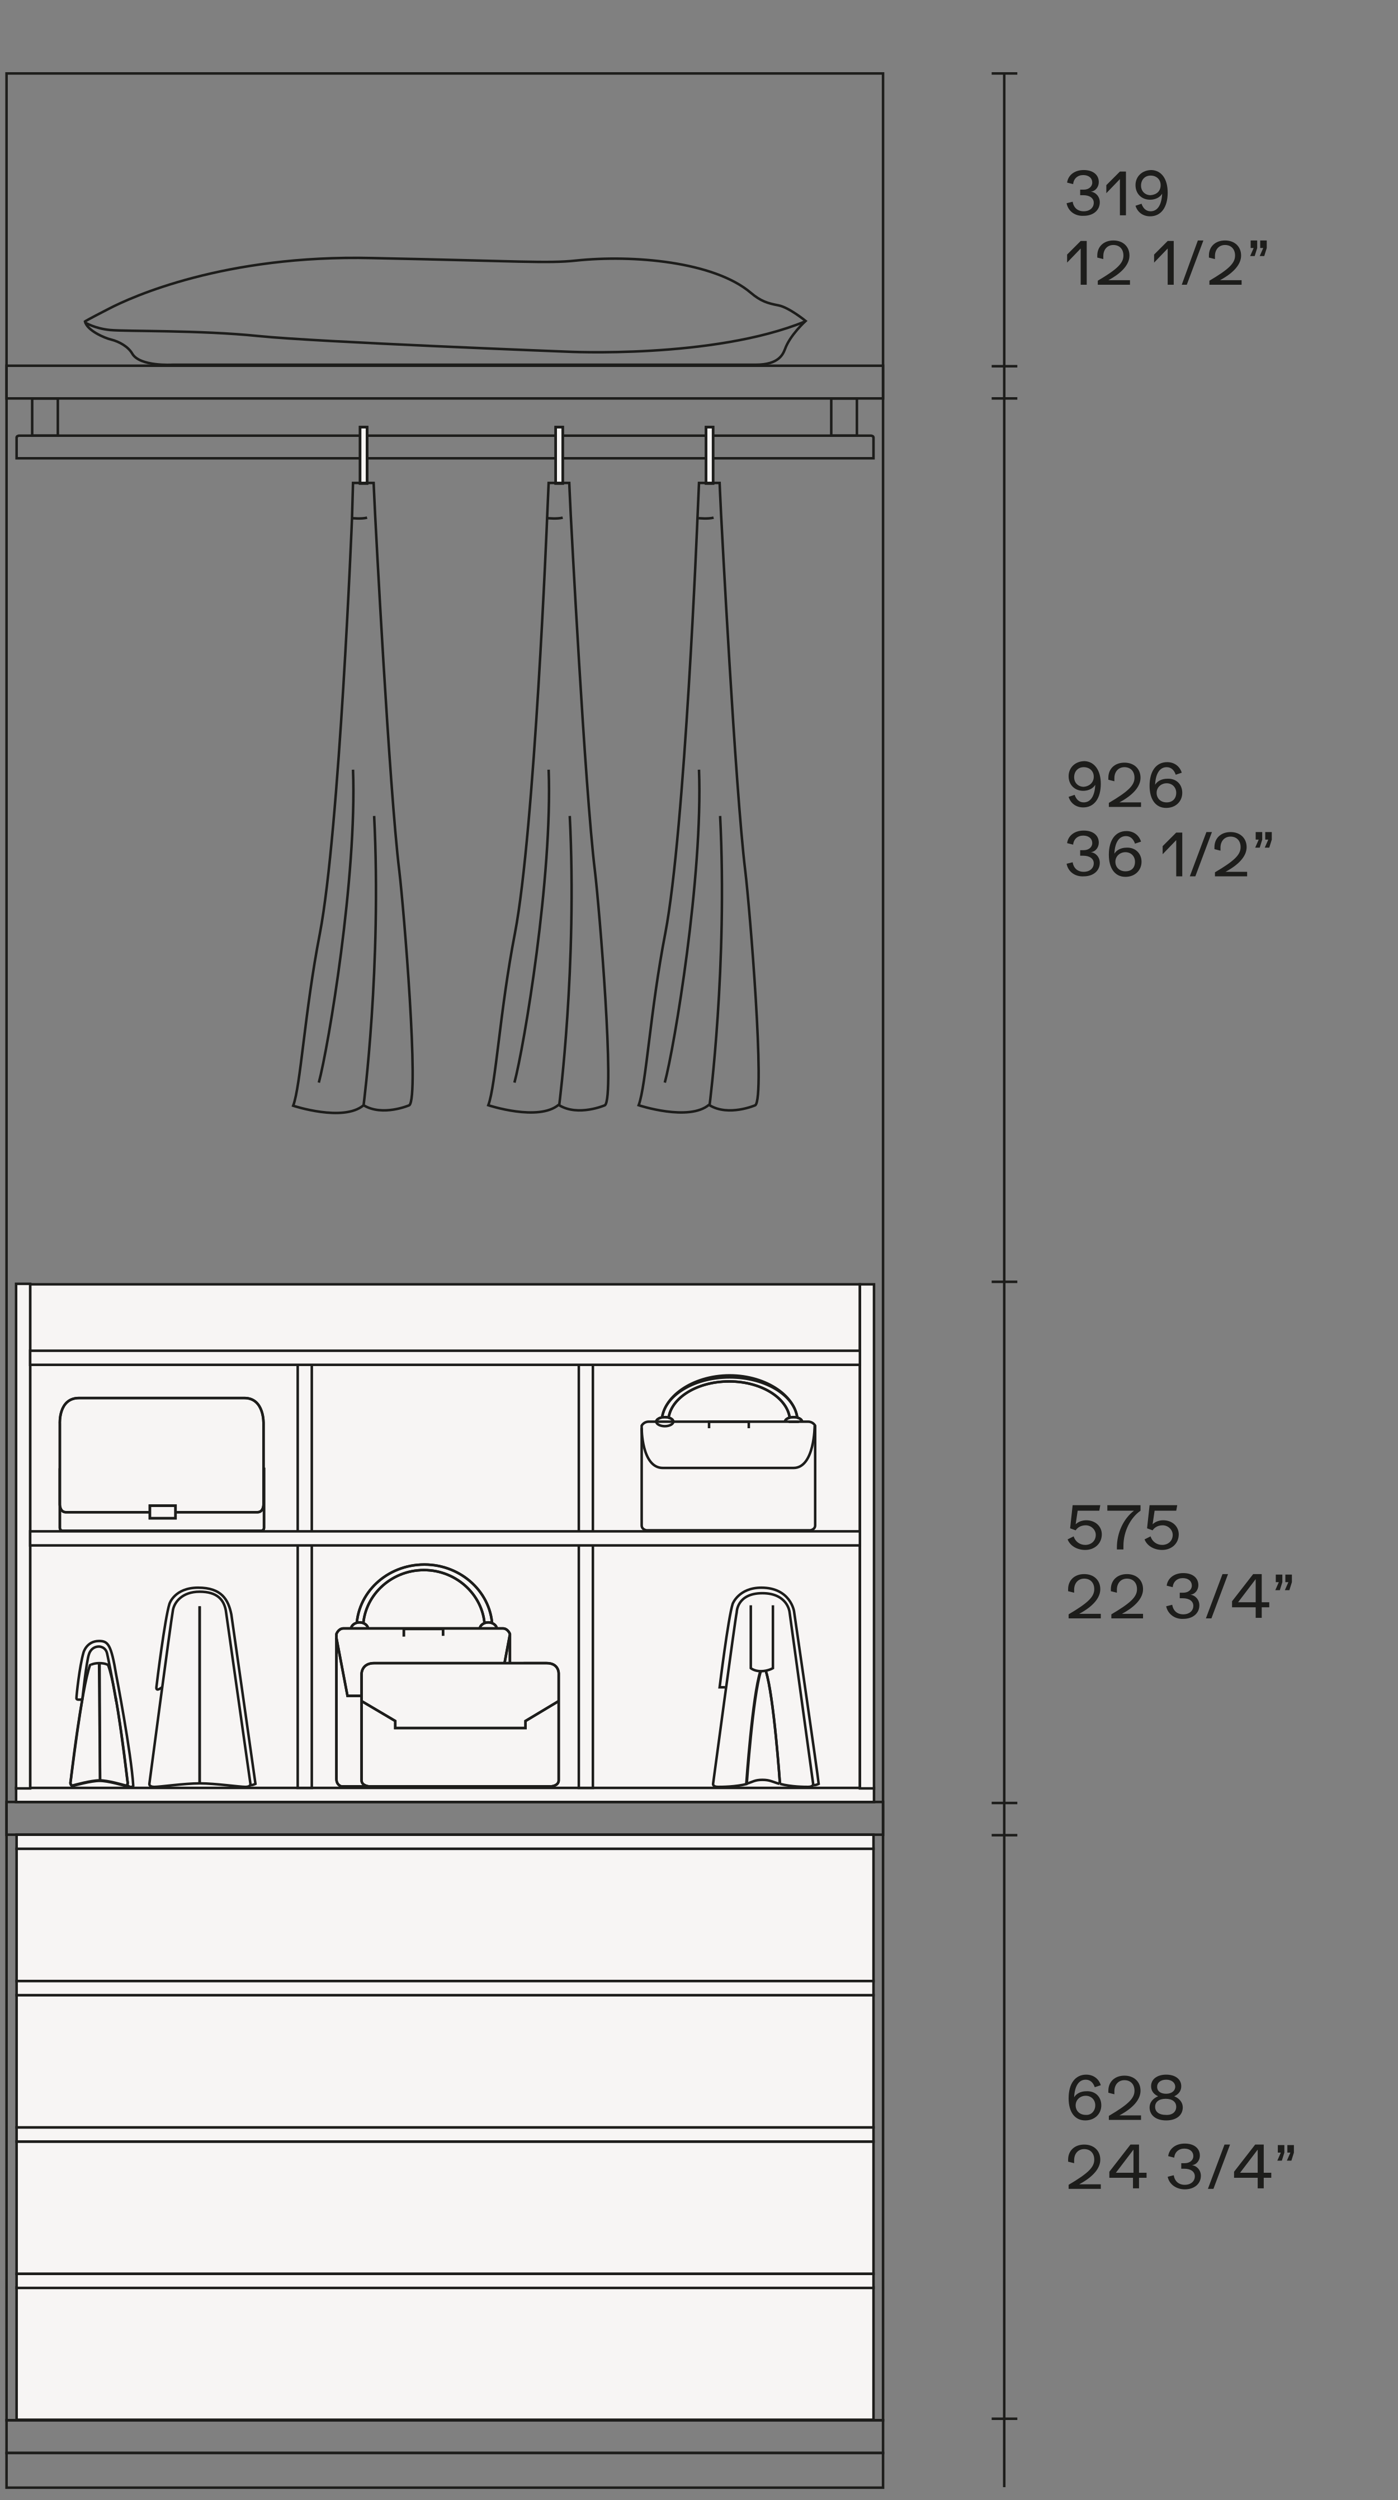 <?xml version="1.0" encoding="utf-8"?>
<!-- Generator: Adobe Illustrator 25.2.1, SVG Export Plug-In . SVG Version: 6.00 Build 0)  -->
<svg version="1.1" id="Livello_1" xmlns="http://www.w3.org/2000/svg" xmlns:xlink="http://www.w3.org/1999/xlink" x="0px" y="0px"
	 viewBox="0 0 278 497" style="enable-background:new 0 0 278 497;" xml:space="preserve">
<rect x="0" y="0" width="278" height="497" fill="#808080" stroke="none"/>
<style type="text/css">
	.st0{fill:none;stroke:#1D1D1B;stroke-width:0.5;stroke-miterlimit:10;}
	.st1{fill:#1D1D1B;}
	.st2{fill:none;stroke:#1D1D1B;stroke-width:0.5;}
	.st3{fill:#F7F5F4;stroke:#1D1D1B;stroke-width:0.5;stroke-miterlimit:10;}
	.st4{fill:#F7F5F4;}
	.st5{fill:none;stroke:#1D1D1B;stroke-width:0.4;stroke-miterlimit:10;}
</style>
<g>
	<g>
		<g>
			<rect x="6.4" y="79.2" class="st0" width="5.1" height="7.4"/>
		</g>
		<g>
			<rect x="165.3" y="79.2" class="st0" width="5.1" height="7.4"/>
		</g>
		<path class="st0" d="M173.7,91.1V87c0,0,0-0.3-0.2-0.3c0,0-0.1-0.1-0.3-0.1H3.8c-0.2,0-0.3,0.1-0.3,0.1C3.3,86.7,3.3,87,3.3,87
			v4.1H173.7z"/>
	</g>
	<rect x="1.3" y="14.6" class="st0" width="174.3" height="466.5"/>
	<rect x="1.3" y="72.7" class="st0" width="174.3" height="6.5"/>
	<rect x="1.3" y="487.6" class="st0" width="174.3" height="6.9"/>
	<rect x="1.3" y="481.1" class="st0" width="174.3" height="6.5"/>
	<g>
		<path class="st1" d="M218.9,155.8c0,2.9-1.3,4.7-3.5,4.7c-1.4,0-2.5-0.8-2.9-2.1l1.2-0.4c0.3,0.9,0.9,1.5,1.8,1.5
			c1.4,0,2.2-1.3,2.3-3.5c-0.4,0.7-1.3,1.2-2.4,1.2c-1.7,0-2.9-1.2-2.9-2.9c0-1.7,1.3-3,3.2-3C217.7,151.4,218.9,153.2,218.9,155.8z
			 M217.5,154.4c0-1.1-0.8-1.9-2-1.9c-1.1,0-1.9,0.8-1.9,2c0,1.1,0.8,1.9,1.9,1.9C216.7,156.3,217.5,155.5,217.5,154.4z"/>
		<path class="st1" d="M226.9,159.3v1.1h-6.4v-0.8c3.9-2.3,5.1-3.5,5.1-5c0-1.3-0.8-2.1-2-2.1c-1.2,0-2,0.9-2,2.2c0,0.2,0,0.4,0,0.6
			l-1.2-0.3c0-0.1,0-0.3,0-0.4c0-1.8,1.3-3,3.2-3c1.9,0,3.2,1.2,3.2,3c0,1.7-1.4,3.4-4.2,4.9H226.9z"/>
		<path class="st1" d="M235.1,157.6c0,1.7-1.3,3-3.2,3c-2.1,0-3.3-1.7-3.3-4.4c0-2.9,1.3-4.7,3.5-4.7c1.4,0,2.5,0.8,2.9,2.1
			l-1.2,0.4c-0.3-0.9-0.9-1.5-1.8-1.5c-1.4,0-2.2,1.3-2.3,3.5c0.4-0.7,1.3-1.2,2.4-1.2C233.9,154.7,235.1,155.9,235.1,157.6z
			 M233.9,157.6c0-1.1-0.8-1.9-1.9-1.9c-1.1,0-2,0.8-2,1.9s0.8,1.9,2,1.9S233.9,158.7,233.9,157.6z"/>
	</g>
	<g>
		<path class="st1" d="M212.1,171.7l1.2-0.3c0.2,1.2,1,1.9,2.2,1.9c1.2,0,2-0.7,2-1.7c0-0.9-0.8-1.5-2.1-1.5c-0.3,0-0.5,0-0.6,0V169
			c0.3,0,0.5,0,0.7,0c1,0,1.7-0.6,1.7-1.4c0-0.9-0.7-1.5-1.8-1.5c-1.1,0-1.9,0.7-2,1.8l-1.2-0.3c0.2-1.5,1.5-2.5,3.3-2.5
			c1.8,0,3,0.9,3,2.4c0,0.9-0.6,1.8-1.6,1.9v0c1,0.1,1.8,1,1.8,2.1c0,1.6-1.3,2.7-3.2,2.7C213.8,174.3,212.4,173.3,212.1,171.7z"/>
		<path class="st1" d="M227,171.3c0,1.7-1.3,3-3.2,3c-2.1,0-3.3-1.7-3.3-4.4c0-2.9,1.3-4.7,3.5-4.7c1.4,0,2.5,0.8,2.9,2.1l-1.2,0.4
			c-0.3-0.9-0.9-1.5-1.8-1.5c-1.4,0-2.2,1.3-2.3,3.5c0.4-0.7,1.3-1.2,2.4-1.2C225.7,168.4,227,169.6,227,171.3z M225.7,171.3
			c0-1.1-0.8-1.9-1.9-1.9c-1.1,0-2,0.8-2,1.9s0.8,1.9,2,1.9S225.7,172.5,225.7,171.3z"/>
		<path class="st1" d="M235.1,165.4v8.8h-1.2v-7.2l-2.7,2.8v-1.6l2.7-2.7H235.1z"/>
		<path class="st1" d="M239.9,165.4h1.1l-3.3,8.8h-1.1L239.9,165.4z"/>
		<path class="st1" d="M248,173.1v1.1h-6.4v-0.8c3.9-2.3,5.1-3.5,5.1-5c0-1.3-0.8-2.1-2-2.1c-1.2,0-2,0.9-2,2.2c0,0.2,0,0.4,0,0.6
			l-1.2-0.3c0-0.1,0-0.3,0-0.4c0-1.8,1.3-3,3.2-3c1.9,0,3.2,1.2,3.2,3c0,1.7-1.4,3.4-4.2,4.9H248z"/>
		<path class="st1" d="M250.3,166.9h-0.6v-1.5h1.3v1.5l-0.5,1.6h-0.9L250.3,166.9z M252.2,166.9h-0.6v-1.5h1.3v1.5l-0.5,1.6h-0.9
			L252.2,166.9z"/>
	</g>
	<line class="st2" x1="197.2" y1="254.8" x2="202.3" y2="254.8"/>
	<line class="st2" x1="197.2" y1="72.8" x2="202.3" y2="72.8"/>
	<line class="st2" x1="197.2" y1="79.2" x2="202.3" y2="79.2"/>
	<line class="st2" x1="197.2" y1="480.8" x2="202.3" y2="480.8"/>
	<line class="st2" x1="197.2" y1="14.6" x2="202.3" y2="14.6"/>
	<line class="st2" x1="197.2" y1="358.4" x2="202.3" y2="358.4"/>
	<line class="st2" x1="197.2" y1="364.8" x2="202.3" y2="364.8"/>
	<line class="st0" x1="199.7" y1="494.4" x2="199.7" y2="14.6"/>
	<g>
		<g>
			<rect x="3.3" y="367.5" class="st3" width="170.4" height="26.3"/>
			<rect x="3.3" y="364.7" class="st3" width="170.4" height="2.8"/>
		</g>
		<g>
			<rect x="3.3" y="396.6" class="st3" width="170.4" height="26.3"/>
			<rect x="3.3" y="393.8" class="st3" width="170.4" height="2.8"/>
		</g>
		<g>
			<rect x="3.3" y="425.7" class="st3" width="170.4" height="26.3"/>
			<rect x="3.3" y="422.9" class="st3" width="170.4" height="2.8"/>
		</g>
		<g>
			<rect x="3.3" y="454.7" class="st3" width="170.4" height="26.3"/>
			<rect x="3.3" y="452" class="st3" width="170.4" height="2.8"/>
		</g>
	</g>
	<rect x="1.3" y="358.2" class="st0" width="174.3" height="6.5"/>
	<g>
		<path class="st1" d="M219,418.5c0,1.7-1.3,3-3.2,3c-2.1,0-3.3-1.7-3.3-4.4c0-2.9,1.3-4.7,3.5-4.7c1.4,0,2.5,0.8,2.9,2.1l-1.2,0.4
			c-0.3-0.9-0.9-1.5-1.8-1.5c-1.4,0-2.2,1.3-2.3,3.5c0.4-0.7,1.3-1.2,2.4-1.2C217.8,415.6,219,416.8,219,418.5z M217.8,418.5
			c0-1.1-0.8-1.9-1.9-1.9c-1.1,0-2,0.8-2,1.9s0.8,1.9,2,1.9C217,420.5,217.8,419.6,217.8,418.5z"/>
		<path class="st1" d="M226.9,420.3v1.1h-6.4v-0.8c3.9-2.3,5.1-3.5,5.1-5c0-1.3-0.8-2.1-2-2.1c-1.2,0-2,0.9-2,2.2c0,0.2,0,0.4,0,0.6
			l-1.2-0.3c0-0.1,0-0.3,0-0.4c0-1.8,1.3-3,3.2-3c1.9,0,3.2,1.2,3.2,3c0,1.7-1.4,3.4-4.2,4.9H226.9z"/>
		<path class="st1" d="M235.2,418.9c0,1.6-1.3,2.6-3.3,2.6c-2,0-3.3-1-3.3-2.6c0-1,0.7-1.8,1.7-2.2c-0.9-0.4-1.4-1.1-1.4-2
			c0-1.4,1.2-2.3,3-2.3c1.8,0,3,0.9,3,2.3c0,0.9-0.5,1.6-1.4,2C234.5,417.1,235.2,417.9,235.2,418.9z M233.9,418.8
			c0-1-0.8-1.6-2.1-1.6c-1.3,0-2.1,0.6-2.1,1.6c0,1,0.8,1.6,2.1,1.6C233.1,420.5,233.9,419.8,233.9,418.8z M230.1,414.8
			c0,0.9,0.7,1.4,1.8,1.4c1.1,0,1.8-0.6,1.8-1.4c0-0.8-0.7-1.4-1.8-1.4S230.1,414,230.1,414.8z"/>
	</g>
	<g>
		<path class="st1" d="M218.9,434v1.1h-6.4v-0.8c3.9-2.3,5.1-3.5,5.1-5c0-1.3-0.8-2.1-2-2.1c-1.2,0-2,0.9-2,2.2c0,0.2,0,0.4,0,0.6
			l-1.2-0.3c0-0.1,0-0.3,0-0.4c0-1.8,1.3-3,3.2-3c1.9,0,3.2,1.2,3.2,3c0,1.7-1.4,3.4-4.2,4.9H218.9z"/>
		<path class="st1" d="M228,431.9v1h-1.5v2.1h-1.2v-2.1h-4.7v-1.2l4.2-5.4h1.7v5.6H228z M225.4,427.3l-3.5,4.6h3.5V427.3z"/>
		<path class="st1" d="M232.2,432.7l1.2-0.3c0.2,1.2,1,1.9,2.2,1.9c1.2,0,2-0.7,2-1.7c0-0.9-0.8-1.5-2.1-1.5c-0.3,0-0.5,0-0.6,0V430
			c0.3,0,0.5,0,0.7,0c1,0,1.7-0.6,1.7-1.4c0-0.9-0.7-1.5-1.8-1.5c-1.1,0-1.9,0.7-2,1.8l-1.2-0.3c0.2-1.5,1.5-2.5,3.3-2.5
			c1.8,0,3,0.9,3,2.4c0,0.9-0.6,1.8-1.6,1.9v0c1,0.1,1.8,1,1.8,2.1c0,1.6-1.3,2.7-3.2,2.7C233.9,435.2,232.5,434.2,232.2,432.7z"/>
		<path class="st1" d="M243.5,426.3h1.1l-3.3,8.8h-1.1L243.5,426.3z"/>
		<path class="st1" d="M252.8,431.9v1h-1.5v2.1h-1.2v-2.1h-4.7v-1.2l4.2-5.4h1.7v5.6H252.8z M250.1,427.3l-3.5,4.6h3.5V427.3z"/>
		<path class="st1" d="M254.7,427.9h-0.6v-1.5h1.3v1.5l-0.5,1.6h-0.9L254.7,427.9z M256.6,427.9H256v-1.5h1.3v1.5l-0.5,1.6h-0.9
			L256.6,427.9z"/>
	</g>
	<g>
		<g>
			<rect x="6" y="255.3" class="st3" width="165" height="100.2"/>
			<rect x="3.2" y="355.4" class="st3" width="170.6" height="2.8"/>
			<rect x="3.2" y="255.2" class="st3" width="2.8" height="100.3"/>
			<rect x="171" y="255.3" class="st3" width="2.8" height="100.2"/>
			<rect x="59.2" y="271.2" class="st3" width="2.8" height="84.2"/>
			<rect x="115.1" y="271.2" class="st3" width="2.8" height="84.2"/>
			<rect x="6" y="304.4" class="st3" width="165" height="2.8"/>
			<rect x="6" y="268.5" class="st3" width="165" height="2.8"/>
		</g>
		<g>
			<g>
				<path class="st3" d="M52.4,292c0-0.3-0.2-0.6-0.6-0.6H12.5c-0.3,0-0.6,0.2-0.6,0.6v11.7c0,0.3,0.2,0.6,0.6,0.6h39.4
					c0.3,0,0.6-0.2,0.6-0.6V292z"/>
				<path class="st0" d="M52.4,292c0-0.3-0.2-0.6-0.6-0.6H12.5c-0.3,0-0.6,0.2-0.6,0.6v11.7c0,0.3,0.2,0.6,0.6,0.6h39.4
					c0.3,0,0.6-0.2,0.6-0.6V292z"/>
				<path class="st3" d="M51.2,300.6c1.2,0,1.2-1.5,1.2-1.5V283c0,0,0.2-5.1-3.8-5.1H15.7c-4.1,0-3.8,5.1-3.8,5.1v16.1
					c0,0,0,1.5,1.2,1.5H51.2z"/>
				<path class="st0" d="M51.2,300.6c1.2,0,1.2-1.5,1.2-1.5V283c0,0,0.2-5.1-3.8-5.1H15.7c-4.1,0-3.8,5.1-3.8,5.1v16.1
					c0,0,0,1.5,1.2,1.5H51.2z"/>
				<rect x="29.8" y="299.3" class="st3" width="5.1" height="2.5"/>
				<rect x="29.8" y="299.3" class="st0" width="5.1" height="2.5"/>
			</g>
			<g>
				<path class="st0" d="M148.4,354.6c1.3-0.4,1.7-0.8,3.2-0.8c1.5,0,2,0.4,3.4,0.8"/>
				<g>
					<path class="st0" d="M144.2,335.4h-1.1c0,0,1.7-13.8,2.6-16.6c0,0,1.2-3.2,5.7-3.2c5.8,0,6.5,4.7,6.5,4.7s4.7,32.2,4.9,34.3
						c0,0-0.8,0.4-1.2,0.2"/>
					<path class="st3" d="M148.4,354.6c0,0,1.2-17.4,2.8-22.4"/>
					<path class="st0" d="M151.3,332.2c-1.6,5-2.8,22.4-2.8,22.4"/>
					<path class="st3" d="M155.1,354.6c0,0-1.2-17.4-2.8-22.4"/>
					<path class="st0" d="M155.1,354.6c0,0-1.2-17.4-2.8-22.4"/>
					<path class="st0" d="M153.7,319.1v12.5c0,0-1,0.6-2.4,0.6h0c-1.3,0-2-0.6-2-0.6v-12.5"/>
					<path class="st0" d="M155.1,354.6c2.3,0.6,4.9,0.6,5.6,0.6c1.1,0,1-0.6,1-0.6l-4.7-34.2c0,0-0.4-3.7-5.4-3.7
						c-5.1,0-5.1,3.8-5.1,3.8c-0.3,1.3-4.7,34.1-4.7,34.1s-0.1,0.6,1,0.6c0.7,0,3.5,0,5.8-0.6"/>
				</g>
			</g>
			<g>
				<path class="st3" d="M96.4,323.7c0-6.3-5.4-11.6-12.1-11.6c-6.7,0-12.1,5.3-12.1,11.6h-1.3c0-7,6-12.7,13.5-12.7
					c7.4,0,13.5,5.7,13.5,12.7H96.4z"/>
				<path class="st0" d="M96.4,323.7c0-6.3-5.4-11.6-12.1-11.6c-6.7,0-12.1,5.3-12.1,11.6h-1.3c0-7,6-12.7,13.5-12.7
					c7.4,0,13.5,5.7,13.5,12.7H96.4z"/>
				<path class="st3" d="M73.2,323.8c0-0.7-0.8-1.3-1.7-1.3c-0.9,0-1.7,0.6-1.7,1.3c0,0.7,0.8,1.3,1.7,1.3
					C72.4,325.1,73.2,324.5,73.2,323.8"/>
				<path class="st0" d="M73.2,323.8c0-0.7-0.8-1.3-1.7-1.3c-0.9,0-1.7,0.6-1.7,1.3c0,0.7,0.8,1.3,1.7,1.3
					C72.4,325.1,73.2,324.5,73.2,323.8z"/>
				<path class="st3" d="M98.8,323.8c0-0.7-0.8-1.3-1.7-1.3c-0.9,0-1.7,0.6-1.7,1.3c0,0.7,0.8,1.3,1.7,1.3
					C98.1,325.1,98.8,324.5,98.8,323.8"/>
				<path class="st0" d="M98.8,323.8c0-0.7-0.8-1.3-1.7-1.3c-0.9,0-1.7,0.6-1.7,1.3c0,0.7,0.8,1.3,1.7,1.3
					C98.1,325.1,98.8,324.5,98.8,323.8z"/>
				<path class="st3" d="M100.4,355.1c0,0,1-0.2,1-1.5v-28.8c0,0-0.4-1.1-1.4-1.1H68.3c-1,0-1.4,1.1-1.4,1.1v28.8c0,1.3,1,1.5,1,1.5
					H100.4z"/>
				<path class="st0" d="M100.4,355.1c0,0,1-0.2,1-1.5v-28.8c0,0-0.4-1.1-1.4-1.1H68.3c-1,0-1.4,1.1-1.4,1.1v28.8c0,1.3,1,1.5,1,1.5
					H100.4z"/>
				<rect x="80.3" y="323.8" class="st3" width="7.8" height="1.9"/>
				<rect x="80.3" y="323.8" class="st0" width="7.8" height="1.9"/>
				<polyline class="st3" points="66.9,325.6 69.1,337.1 99.1,337.1 101.4,324.9 				"/>
				<polyline class="st0" points="66.9,325.6 69.1,337.1 99.1,337.1 101.4,324.9 				"/>
				<path class="st3" d="M109.6,355.1c0,0,1.5-0.1,1.5-1.2v-21.2c0,0,0.1-2.1-2.4-2.1H74.4c-2.5,0-2.5,2.1-2.5,2.1v21.2
					c0,1.1,1.5,1.2,1.5,1.2H109.6z"/>
				<path class="st0" d="M109.6,355.1c0,0,1.5-0.1,1.5-1.2v-21.2c0,0,0.1-2.1-2.4-2.1H74.4c-2.5,0-2.5,2.1-2.5,2.1v21.2
					c0,1.1,1.5,1.2,1.5,1.2H109.6z"/>
				<polyline class="st3" points="111,338.2 104.5,342.1 104.5,343.5 78.6,343.5 78.6,342.1 72,338.2 				"/>
				<polyline class="st0" points="111,338.2 104.5,342.1 104.5,343.5 78.6,343.5 78.6,342.1 72,338.2 				"/>
			</g>
			<g>
				<path class="st3" d="M157.1,282.6c0-4.4-5.4-8-12.1-8s-12.1,3.6-12.1,8h-1.3c0-4.8,6-8.8,13.5-8.8c7.4,0,13.5,3.9,13.5,8.8
					H157.1z"/>
				<path class="st0" d="M157.1,282.6c0-4.4-5.4-8-12.1-8s-12.1,3.6-12.1,8h-1.3c0-4.8,6-9.2,13.5-9.2c7.4,0,13.5,4.3,13.5,9.2
					H157.1z"/>
				<path class="st3" d="M133.9,282.6c0-0.5-0.8-0.9-1.7-0.9c-0.9,0-1.7,0.4-1.7,0.9c0,0.5,0.8,0.9,1.7,0.9
					C133.1,283.5,133.9,283.1,133.9,282.6"/>
				<path class="st0" d="M133.9,282.6c0-0.5-0.8-0.9-1.7-0.9c-0.9,0-1.7,0.4-1.7,0.9"/>
				<path class="st3" d="M159.5,282.6c0-0.5-0.8-0.9-1.7-0.9c-0.9,0-1.7,0.4-1.7,0.9"/>
				<path class="st0" d="M159.5,282.6c0-0.5-0.8-0.9-1.7-0.9c-0.9,0-1.7,0.4-1.7,0.9"/>
				<path class="st0" d="M161.1,304.2c0,0,1-0.1,1-1v-19.8c0,0-0.4-0.8-1.4-0.8H129c-1,0-1.4,0.8-1.4,0.8v19.8c0,0.9,1,1,1,1H161.1z
					"/>
				<polyline class="st0" points="141,283.9 141,282.6 148.9,282.6 148.9,283.9 				"/>
				<path class="st0" d="M127.6,283.9c0,0,0,7.9,4.2,7.9c1.9,0,23.9,0,26,0c4.2,0,4.2-8.4,4.2-8.4"/>
			</g>
			<g>
				<path class="st0" d="M32.2,335.4c0,0-1.2,1-1.1,0c0.1-1,1.7-13.8,2.6-16.6c0,0,1-3.2,5.7-3.2s6,2.4,6.6,5.3
					c0,0,4.5,31.5,4.8,33.7c0,0-0.8,0.4-1.2,0.2"/>
				<path class="st0" d="M44.9,320.1c-0.4-2.1-1.7-3.7-5.2-3.7s-5,2.1-5.3,3.6c-0.5,2.8-4.7,34.6-4.7,34.6s-0.1,0.6,1,0.6
					s6-0.7,9-0.7h0.1c2.9,0,7.9,0.7,9,0.7c1.1,0,1-0.6,1-0.6L44.9,320.1z"/>
				<path class="st0" d="M25.3,354.8c0.7,0.8,1.2,0.2,1.2,0.2c-0.4-6.6-3.4-22.1-3.4-22.1c-1-6-1.6-6.7-3.4-6.7
					c-2.5,0-3.1,2.3-3.1,2.3c-0.8,2.8-1.4,8.5-1.4,9.1s2,0,2,0L25.3,354.8z"/>
				<path class="st3" d="M19.7,330.6c1.4,0,1.8,0.4,1.8,0.4c1.8,4.7,3.8,23.2,3.9,23.4c0,0-0.1,0.7-0.5,0.5c-0.4-0.1-3.4-1-5.1-1
					c-1.7,0-4.9,0.9-5.3,1c-0.4,0.1-0.5-0.5-0.5-0.5c0.1-0.2,2.2-18.7,3.9-23.4C17.9,331,18.6,330.6,19.7,330.6"/>
				<path class="st0" d="M23,337.4c1.3,7.2,2.4,17,2.4,17.1c0,0-0.1,0.7-0.5,0.5c-0.4-0.1-3.4-1-5.1-1c-1.7,0-4.9,0.9-5.3,1
					c-0.4,0.1-0.5-0.5-0.5-0.5c0-0.1,1.1-9.7,2.4-16.9"/>
				<path class="st0" d="M16.4,337.6c0,0,0.8-7.5,1.3-8.8c0,0,0.4-1.5,2-1.5c0,0,1.3,0,1.6,1.4s0.9,4.2,1.8,9.5"/>
				<line class="st3" x1="19.9" y1="354" x2="19.8" y2="330.7"/>
				<line class="st0" x1="19.9" y1="354" x2="19.7" y2="330.6"/>
				<line class="st3" x1="39.7" y1="354.3" x2="39.7" y2="319.3"/>
				<line class="st0" x1="39.7" y1="354.3" x2="39.7" y2="319.3"/>
			</g>
		</g>
	</g>
	<g>
		<path class="st1" d="M219.1,305c0,1.8-1.4,3.1-3.3,3.1c-1.6,0-3-0.8-3.5-2.1l1.2-0.6c0.3,1,1.2,1.7,2.3,1.7c1.2,0,2.1-0.8,2.1-2
			c0-1-0.9-1.9-2-1.9c-0.9,0-1.6,0.4-2,1l-1.1-0.4l0.5-4.6h5.5l-0.2,1.1h-4.3l-0.4,2.7c0.5-0.5,1.3-0.8,2.1-0.8
			C217.8,302.2,219.1,303.4,219.1,305z"/>
		<path class="st1" d="M226.8,299.2v1.1c-2,1.4-3.4,4.1-3.4,7v0.7h-1.3v-0.4c0-2.9,1.3-5.7,3.4-7.3h-5.3v-1.1H226.8z"/>
		<path class="st1" d="M234.4,305c0,1.8-1.4,3.1-3.3,3.1c-1.6,0-3-0.8-3.5-2.1l1.2-0.6c0.3,1,1.2,1.7,2.3,1.7c1.2,0,2.1-0.8,2.1-2
			c0-1-0.9-1.9-2-1.9c-0.9,0-1.6,0.4-2,1l-1.1-0.4l0.5-4.6h5.5l-0.2,1.1h-4.3l-0.4,2.7c0.5-0.5,1.3-0.8,2.1-0.8
			C233.1,302.2,234.4,303.4,234.4,305z"/>
	</g>
	<g>
		<path class="st1" d="M218.9,320.6v1.1h-6.4v-0.8c3.9-2.3,5.1-3.5,5.1-5c0-1.3-0.8-2.1-2-2.1c-1.2,0-2,0.9-2,2.2c0,0.2,0,0.4,0,0.6
			l-1.2-0.3c0-0.1,0-0.3,0-0.4c0-1.8,1.3-3,3.2-3c1.9,0,3.2,1.2,3.2,3c0,1.7-1.4,3.4-4.2,4.9H218.9z"/>
		<path class="st1" d="M227.3,320.6v1.1H221v-0.8c3.9-2.3,5.1-3.5,5.1-5c0-1.3-0.8-2.1-2-2.1c-1.2,0-2,0.9-2,2.2c0,0.2,0,0.4,0,0.6
			l-1.2-0.3c0-0.1,0-0.3,0-0.4c0-1.8,1.3-3,3.2-3c1.9,0,3.2,1.2,3.2,3c0,1.7-1.4,3.4-4.2,4.9H227.3z"/>
		<path class="st1" d="M231.9,319.3l1.2-0.3c0.2,1.2,1,1.9,2.2,1.9c1.2,0,2-0.7,2-1.7c0-0.9-0.8-1.5-2.1-1.5c-0.3,0-0.5,0-0.6,0
			v-1.1c0.3,0,0.5,0,0.7,0c1,0,1.7-0.6,1.7-1.4c0-0.9-0.7-1.5-1.8-1.5c-1.1,0-1.9,0.7-2,1.8l-1.2-0.3c0.2-1.5,1.5-2.5,3.3-2.5
			c1.8,0,3,0.9,3,2.4c0,0.9-0.6,1.8-1.6,1.9v0c1,0.1,1.8,1,1.8,2.1c0,1.6-1.3,2.7-3.2,2.7C233.6,321.9,232.2,320.8,231.9,319.3z"/>
		<path class="st1" d="M243.1,312.9h1.1l-3.3,8.8h-1.1L243.1,312.9z"/>
		<path class="st1" d="M252.4,318.5v1h-1.5v2.1h-1.2v-2.1h-4.7v-1.2l4.2-5.4h1.7v5.6H252.4z M249.7,313.9l-3.5,4.6h3.5V313.9z"/>
		<path class="st1" d="M254.3,314.5h-0.6v-1.5h1.3v1.5l-0.5,1.6h-0.9L254.3,314.5z M256.2,314.5h-0.6v-1.5h1.3v1.5l-0.5,1.6h-0.9
			L256.2,314.5z"/>
	</g>
	<g>
		<path class="st1" d="M212.1,40.4l1.2-0.3c0.2,1.2,1,1.9,2.2,1.9c1.2,0,2-0.7,2-1.7c0-0.9-0.8-1.5-2.1-1.5c-0.3,0-0.5,0-0.6,0v-1.1
			c0.3,0,0.5,0,0.7,0c1,0,1.7-0.6,1.7-1.4c0-0.9-0.7-1.5-1.8-1.5c-1.1,0-1.9,0.7-2,1.8l-1.2-0.3c0.2-1.5,1.5-2.5,3.3-2.5
			c1.8,0,3,0.9,3,2.4c0,0.9-0.6,1.8-1.6,1.9v0c1,0.1,1.8,1,1.8,2.1c0,1.6-1.3,2.7-3.2,2.7C213.8,43,212.4,42,212.1,40.4z"/>
		<path class="st1" d="M223.9,34v8.8h-1.2v-7.2l-2.7,2.8v-1.6l2.7-2.7H223.9z"/>
		<path class="st1" d="M232.2,38.3c0,2.9-1.3,4.7-3.5,4.7c-1.4,0-2.5-0.8-2.9-2.1l1.2-0.4c0.3,0.9,0.9,1.5,1.8,1.5
			c1.4,0,2.2-1.3,2.3-3.5c-0.4,0.7-1.3,1.2-2.4,1.2c-1.7,0-2.9-1.2-2.9-2.9c0-1.7,1.3-3,3.2-3C231,33.9,232.2,35.6,232.2,38.3z
			 M230.8,36.8c0-1.1-0.8-1.9-2-1.9c-1.1,0-1.9,0.8-1.9,2c0,1.1,0.8,1.9,1.9,1.9C230,38.7,230.8,38,230.8,36.8z"/>
	</g>
	<g>
		<path class="st1" d="M216.1,47.8v8.8h-1.2v-7.2l-2.7,2.8v-1.6l2.7-2.7H216.1z"/>
		<path class="st1" d="M224.7,55.5v1.1h-6.4v-0.8c3.9-2.3,5.1-3.5,5.1-5c0-1.3-0.8-2.1-2-2.1c-1.2,0-2,0.9-2,2.2c0,0.2,0,0.4,0,0.6
			l-1.2-0.3c0-0.1,0-0.3,0-0.4c0-1.8,1.3-3,3.2-3c1.9,0,3.2,1.2,3.2,3c0,1.7-1.4,3.4-4.2,4.9H224.7z"/>
		<path class="st1" d="M233.4,47.8v8.8h-1.2v-7.2l-2.7,2.8v-1.6l2.7-2.7H233.4z"/>
		<path class="st1" d="M238.2,47.8h1.1l-3.3,8.8H235L238.2,47.8z"/>
		<path class="st1" d="M246.9,55.5v1.1h-6.4v-0.8c3.9-2.3,5.1-3.5,5.1-5c0-1.3-0.8-2.1-2-2.1c-1.2,0-2,0.9-2,2.2c0,0.2,0,0.4,0,0.6
			l-1.2-0.3c0-0.1,0-0.3,0-0.4c0-1.8,1.3-3,3.2-3c1.9,0,3.2,1.2,3.2,3c0,1.7-1.4,3.4-4.2,4.9H246.9z"/>
		<path class="st1" d="M249.3,49.3h-0.6v-1.5h1.3v1.5l-0.5,1.6h-0.9L249.3,49.3z M251.2,49.3h-0.6v-1.5h1.3v1.5l-0.5,1.6h-0.9
			L251.2,49.3z"/>
	</g>
	<g>
		<g>
			<rect x="71.6" y="84.9" class="st3" width="1.4" height="11.2"/>
			<rect x="71.6" y="84.9" class="st0" width="1.4" height="11.2"/>
			<path class="st0" d="M74.4,162.2c1.5,29.7-2.1,57.5-2.1,57.5l0,0c3.8,2.3,9.1,0,9.1,0l0,0c2-1.6-1.1-39.1-2-46.6
				c-2-16.3-4.8-70.7-4.8-70.7c-0.2-4-0.3-6.4-0.3-6.4h-4.1L70,103c0,0-2.5,62.3-6.4,82.6c-3,15.4-3.8,30.2-5.3,34.2
				c0,0,10,3.3,14-0.1"/>
			<path class="st0" d="M63.4,215.2c1.9-7.1,7.6-40.9,6.8-62.2"/>
			<path class="st0" d="M70,103c0,0,1.9,0.2,3-0.1"/>
		</g>
		<g>
			<rect x="110.5" y="84.9" class="st3" width="1.4" height="11.2"/>
			<rect x="110.5" y="84.9" class="st0" width="1.4" height="11.2"/>
			<path class="st0" d="M113.3,162.2c1.5,29.7-2.1,57.5-2.1,57.5l0,0c3.8,2.3,9.1,0,9.1,0l0,0c2-1.6-1.1-39.1-2-46.6
				c-2-16.3-4.8-70.7-4.8-70.7c-0.2-4-0.3-6.4-0.3-6.4h-4.1l-0.3,6.9c0,0-2.5,62.3-6.4,82.6c-3,15.4-3.8,30.2-5.3,34.2
				c0,0,10,3.3,14-0.1"/>
			<path class="st0" d="M102.3,215.2c1.9-7.1,7.6-40.9,6.8-62.2"/>
			<path class="st0" d="M108.9,103c0,0,1.9,0.2,3-0.1"/>
		</g>
		<g>
			<rect x="140.4" y="84.9" class="st3" width="1.4" height="11.2"/>
			<rect x="140.4" y="84.9" class="st0" width="1.4" height="11.2"/>
			<path class="st0" d="M143.2,162.2c1.5,29.7-2.1,57.5-2.1,57.5l0,0c3.8,2.3,9.1,0,9.1,0l0,0c2-1.6-1.1-39.1-2-46.6
				c-2-16.3-4.8-70.7-4.8-70.7c-0.2-4-0.3-6.4-0.3-6.4h-4.1l-0.3,6.9c0,0-2.5,62.3-6.4,82.6c-3,15.4-3.8,30.2-5.3,34.2
				c0,0,10,3.3,14-0.1"/>
			<path class="st0" d="M132.2,215.2c1.9-7.1,7.6-40.9,6.8-62.2"/>
			<path class="st0" d="M138.9,103c0,0,1.9,0.2,3-0.1"/>
		</g>
	</g>
	<g>
		<path class="st0" d="M16.9,63.9c0,0,0.4-0.3,4.7-2.5C26.2,59,44.7,50.6,74,51.3c29.4,0.6,34.8,1.1,40.5,0.5
			c11.4-1.2,27.5,0.2,34.8,6.4c2,1.7,3.4,2.1,5.5,2.5c2.1,0.4,5.4,3.1,5.4,3.1s-3.1,2.8-4.1,5.6c-0.4,1-1.2,3.1-5.8,3.1h-116
			c0,0-6.5,0.4-8-2.2c-0.8-1.4-2.6-2.4-4.2-2.8C20.8,67.2,17.3,65.7,16.9,63.9z"/>
		<path class="st0" d="M16.9,64.1c0,0,1.9,1.2,5,1.5c3.1,0.3,17.8,0,29.5,1.2c11.7,1.2,61.2,3.1,61.2,3.1s29.2,1.5,47.5-6"/>
	</g>
</g>
</svg>
